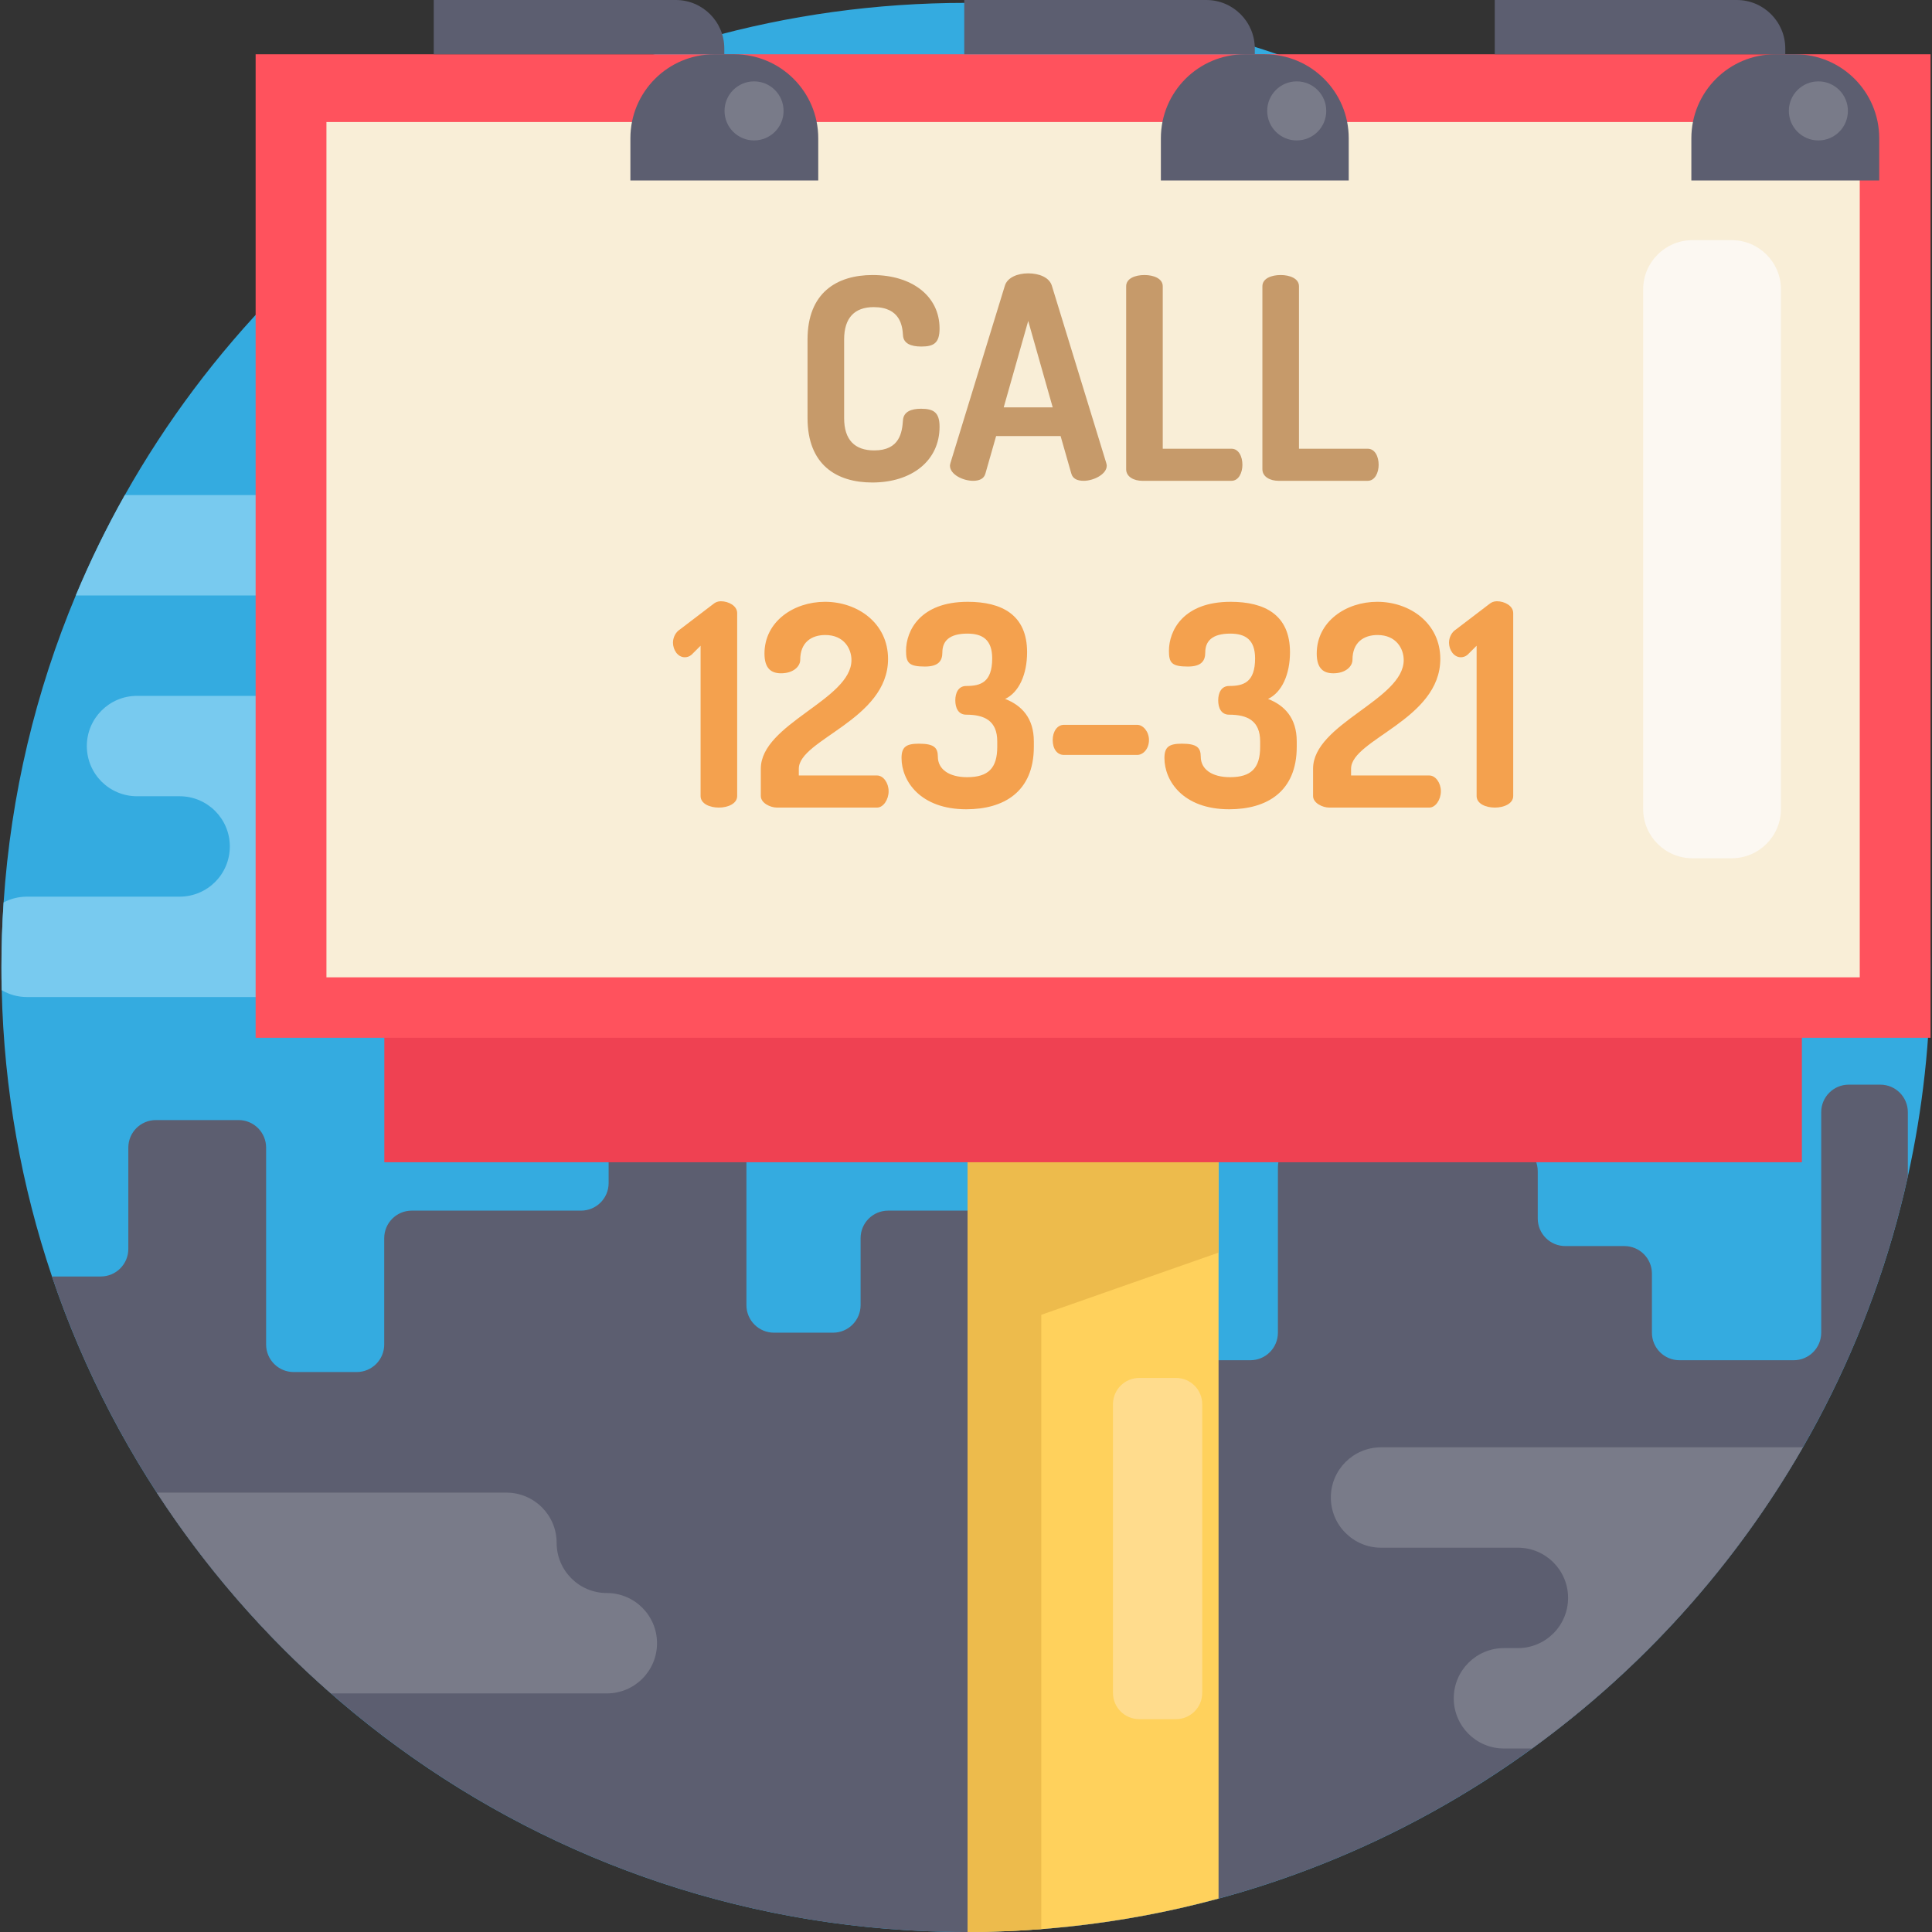 <?xml version="1.0" encoding="iso-8859-1"?>
<!-- Generator: Adobe Illustrator 19.0.0, SVG Export Plug-In . SVG Version: 6.00 Build 0)  -->
<svg version="1.1" id="Capa_1" xmlns="http://www.w3.org/2000/svg" xmlns:xlink="http://www.w3.org/1999/xlink" x="0px" y="0px"
	 viewBox="0 0 512 512" style="enable-background:new 0 0 512 512;" xml:space="preserve">
<rect x="0" y="0" width="512" height="512" fill="#333333" stroke="none"/>
<path style="fill:#34ABE0;" d="M511.619,256.381c0,19.02-2.076,37.55-6.02,55.391c-18.989,85.94-81.224,155.636-162.72,185.079
	c-18.885,6.834-38.812,11.498-59.471,13.699C274.405,511.51,265.265,512,256,512c-112.525,0-208.074-72.711-242.223-173.717
	C5.702,314.37,1.059,288.881,0.454,262.401c-0.052-2.003-0.073-4.006-0.073-6.02c0-5.791,0.188-11.539,0.574-17.226
	c1.909-28.671,8.535-56.038,19.124-81.35c3.829-9.15,8.169-18.029,13-26.605C76.889,53.346,160.305,0.762,256,0.762
	C397.175,0.762,511.619,115.206,511.619,256.381z"/>
<path style="fill:#5C5E70;" d="M505.599,294.745v17.027c-5.655,25.572-15.128,49.715-27.816,71.782
	c-18.05,31.415-42.589,58.636-71.782,79.816c-19.198,13.939-40.409,25.28-63.122,33.481c-6.531,2.358-13.177,4.466-19.949,6.291
	c-12.802,3.474-26,5.968-39.522,7.408c-2.473,0.261-4.966,0.49-7.46,0.689c-6.437,0.49-12.937,0.751-19.511,0.762H256
	c-64.458,0-123.334-23.861-168.302-63.227c-17.716-15.494-33.262-33.408-46.147-53.211c-11.508-17.695-20.888-36.913-27.774-57.28
	h12.927c4.038,0,7.303-3.266,7.303-7.303v-26.845c0-4.038,3.266-7.303,7.303-7.303h21.91c4.038,0,7.303,3.266,7.303,7.303v52.167
	c0,4.038,3.266,7.303,7.303,7.303h16.693c4.038,0,7.303-3.266,7.303-7.303v-28.17c0-4.038,3.266-7.303,7.303-7.303h44.864
	c4.038,0,7.303-3.266,7.303-7.303v-40.69c0-4.038,3.266-7.303,7.303-7.303h21.91c4.038,0,7.303,3.266,7.303,7.303v73.034
	c0,4.038,3.266,7.303,7.303,7.303h15.65c4.038,0,7.303-3.266,7.303-7.303v-17.737c0-4.038,3.266-7.303,7.303-7.303h33.387
	c3.61,0,6.604,2.608,7.189,6.051c0.073,0.407,0.115,0.824,0.115,1.252v4.173c0,4.038,3.266,7.303,7.303,7.303h11.477
	c4.038,0,7.303,3.266,7.303,7.303v6.26c0,4.038,3.266,7.303,7.303,7.303h21.91c4.038,0,7.303-3.266,7.303-7.303v-43.82
	c0-4.038,3.266-7.303,7.303-7.303h18.78c4.038,0,7.303-3.266,7.303-7.303v-10.433c0-4.038,3.266-7.303,7.303-7.303h6.26
	c4.038,0,7.303,3.266,7.303,7.303v11.477c0,4.038,3.266,7.303,7.303,7.303c2.014,0,3.85,0.814,5.165,2.139
	c1.325,1.325,2.139,3.14,2.139,5.165v12.52c0,4.038,3.266,7.303,7.303,7.303h15.65c4.038,0,7.303,3.266,7.303,7.303v15.65
	c0,4.038,3.266,7.303,7.303,7.303h30.257c4.038,0,7.303-3.266,7.303-7.303v-58.427c0-4.038,3.266-7.303,7.303-7.303h8.347
	C502.333,287.441,505.599,290.707,505.599,294.745z"/>
<path style="fill:#78CAEF;" d="M236.072,214.908c2.4,2.41,3.892,5.738,3.892,9.411c0,7.345-5.958,13.303-13.303,13.303h-1.304
	c-3.673,0-7.001,1.492-9.401,3.892c-2.41,2.41-3.902,5.738-3.902,9.411c0,7.356-5.958,13.303-13.303,13.303H7.163
	c-2.452,0-4.737-0.657-6.709-1.826c-0.052-2.003-0.073-4.006-0.073-6.02c0-5.791,0.188-11.539,0.574-17.226
	c1.857-0.981,3.965-1.534,6.208-1.534h40.44c3.673,0,7.001-1.492,9.411-3.892c2.4-2.41,3.892-5.738,3.892-9.411
	c0-7.345-5.957-13.303-13.303-13.303H36.314c-3.673,0-7.001-1.492-9.411-3.892c-2.4-2.41-3.892-5.738-3.892-9.411
	c0-7.345,5.957-13.303,13.303-13.303h37.362c3.673,0,7.001-1.492,9.401-3.892c2.41-2.41,3.902-5.738,3.902-9.411
	c0-7.345-5.957-13.303-13.303-13.303H20.079c3.829-9.15,8.169-18.029,13-26.605h162.542c3.673,0,7.001,1.492,9.401,3.892
	c2.41,2.41,3.902,5.738,3.902,9.411c0,7.345,5.958,13.303,13.303,13.303h4.434c7.345,0,13.303,5.958,13.303,13.303
	c0,7.345-5.958,13.303-13.303,13.303h-24.393c-3.673,0-7.001,1.492-9.411,3.892c-2.4,2.41-3.892,5.738-3.892,9.411
	c0,7.345,5.958,13.303,13.303,13.303h24.393C230.334,211.016,233.662,212.508,236.072,214.908z"/>
<g>
	<path style="fill:#797B89;" d="M477.784,383.554c-18.05,31.415-42.589,58.636-71.782,79.816h-7.439
		c-3.673,0-7.001-1.482-9.411-3.892c-2.4-2.41-3.892-5.728-3.892-9.411c0-7.345,5.957-13.303,13.303-13.303h3.693
		c3.673,0,7.001-1.492,9.411-3.902c2.4-2.4,3.892-5.728,3.892-9.401c0-7.345-5.957-13.303-13.303-13.303H366
		c-3.683,0-7.001-1.492-9.411-3.902c-2.41-2.4-3.902-5.728-3.902-9.401c0-7.345,5.957-13.303,13.313-13.303H477.784z"/>
	<path style="fill:#797B89;" d="M174.118,435.471c0,7.356-5.958,13.303-13.303,13.303H87.698
		c-17.716-15.494-33.262-33.408-46.147-53.211h92.659c7.345,0,13.303,5.957,13.303,13.303c0,3.673,1.492,7.001,3.902,9.411
		c2.4,2.4,5.728,3.892,9.401,3.892s7.001,1.492,9.401,3.892C172.626,428.47,174.118,431.798,174.118,435.471z"/>
</g>
<path style="fill:#FFD15C;" d="M322.931,295.099v208.043c-12.802,3.474-26,5.968-39.522,7.408c-2.473,0.261-4.966,0.49-7.46,0.689
	c-6.437,0.49-12.937,0.751-19.511,0.762V295.099H322.931z"/>
<g>
	<path style="fill:#EDBB4C;" d="M275.949,295.099v216.139c-6.437,0.49-12.937,0.751-19.511,0.762V295.099H275.949z"/>
	<polygon style="fill:#EDBB4C;" points="322.934,300.452 256.434,300.452 256.434,355.285 322.934,331.951 	"/>
</g>
<rect x="101.851" y="248.504" style="fill:#EF4152;" width="375.666" height="59.502"/>
<rect x="67.746" y="14.381" style="fill:#FF525D;" width="443.87" height="260.638"/>
<rect x="86.51" y="32.334" style="fill:#F9EED7;" width="406.341" height="226.666"/>
<g>
	<path style="fill:#5C5E70;" d="M191.951,14.381h-77V0h64.138c7.103,0,12.861,5.758,12.861,12.861L191.951,14.381L191.951,14.381z"
		/>
	<path style="fill:#5C5E70;" d="M194.583,14.381h-5.263c-12.295,0-22.261,9.967-22.261,22.261v11.191h49.785v-11.19
		C216.844,24.349,206.877,14.381,194.583,14.381z"/>
	<path style="fill:#5C5E70;" d="M473.12,14.381h-77V0h64.138c7.103,0,12.861,5.758,12.861,12.861V14.381z"/>
	<path style="fill:#5C5E70;" d="M475.751,14.381h-5.263c-12.295,0-22.261,9.967-22.261,22.261v11.191h49.785v-11.19
		C498.012,24.349,488.046,14.381,475.751,14.381z"/>
	<path style="fill:#5C5E70;" d="M332.536,14.381h-77V0h64.139c7.103,0,12.861,5.758,12.861,12.861L332.536,14.381L332.536,14.381z"
		/>
	<path style="fill:#5C5E70;" d="M335.167,14.381h-5.263c-12.295,0-22.261,9.967-22.261,22.261v11.191h49.785v-11.19
		C357.429,24.349,347.462,14.381,335.167,14.381z"/>
</g>
<g>
	<path style="fill:#C69A6A;" d="M231.536,81.391c-4.999,0-7.833,2.761-7.833,8.579v20.814c0,5.819,2.835,8.579,7.982,8.579
		c6.789,0,7.386-4.849,7.61-7.983c0.149-2.313,2.238-3.059,4.774-3.059c3.357,0,4.924,0.969,4.924,4.774
		c0,9.027-7.385,14.771-17.83,14.771c-9.401,0-17.158-4.625-17.158-17.084V89.971c0-12.459,7.833-17.084,17.233-17.084
		c10.37,0,17.756,5.52,17.756,14.175c0,3.879-1.566,4.774-4.848,4.774c-2.761,0-4.774-0.821-4.848-3.059
		C239.145,86.464,238.623,81.391,231.536,81.391z"/>
	<path style="fill:#C69A6A;" d="M251.748,123.392c0-0.149,0.074-0.448,0.149-0.746l14.399-46.924
		c0.672-2.238,3.432-3.282,6.192-3.282c2.835,0,5.594,1.044,6.266,3.282l14.398,46.924c0.075,0.298,0.15,0.522,0.15,0.746
		c0,2.313-3.506,4.028-6.117,4.028c-1.641,0-2.91-0.522-3.282-1.94l-2.835-9.922h-17.084l-2.835,9.922
		c-0.374,1.418-1.641,1.94-3.282,1.94C255.254,127.42,251.748,125.779,251.748,123.392z M278.978,107.95l-6.491-22.902
		l-6.491,22.902H278.978z"/>
	<path style="fill:#C69A6A;" d="M302.697,127.42c-2.164,0-4.253-1.044-4.253-3.059v-48.49c0-2.089,2.387-2.984,4.848-2.984
		c2.387,0,4.849,0.895,4.849,2.984v43.045h18.202c1.94,0,2.909,2.089,2.909,4.253c0,2.089-0.969,4.253-2.909,4.253h-23.647V127.42z"
		/>
	<path style="fill:#C69A6A;" d="M338.801,127.42c-2.164,0-4.253-1.044-4.253-3.059v-48.49c0-2.089,2.387-2.984,4.848-2.984
		c2.387,0,4.849,0.895,4.849,2.984v43.045h18.202c1.94,0,2.909,2.089,2.909,4.253c0,2.089-0.969,4.253-2.909,4.253h-23.647V127.42z"
		/>
</g>
<g>
	<path style="fill:#F4A14E;" d="M185.659,171.122l-2.387,2.387c-0.597,0.522-1.269,0.672-1.79,0.672
		c-1.865,0-3.133-1.94-3.133-3.879c0-1.343,0.672-2.761,1.864-3.507l8.804-6.714c0.522-0.448,1.194-0.746,2.015-0.746
		c2.015,0,4.327,1.194,4.327,3.133v48.491c0,2.015-2.462,3.059-4.849,3.059c-2.461,0-4.848-1.044-4.848-3.059v-39.838H185.659z"/>
	<path style="fill:#F4A14E;" d="M218.632,159.483c8.653,0,16.711,5.67,16.711,15.144c0,16.114-23.649,21.336-23.649,29.095v1.79
		h20.74c1.641,0,3.059,1.94,3.059,4.178s-1.417,4.327-3.059,4.327h-26.558c-1.716,0-4.252-1.194-4.252-3.059v-7.237
		c0-11.936,24.021-18.277,24.021-28.796c0-3.059-2.015-6.64-6.937-6.64c-3.656,0-6.639,1.94-6.639,6.565
		c0,1.79-1.865,3.581-5.073,3.581c-2.537,0-4.402-1.194-4.402-5.222C202.592,164.706,210.35,159.483,218.632,159.483z"/>
	<path style="fill:#F4A14E;" d="M264.283,197.904v-1.418c0-5.52-3.432-7.087-8.206-7.087c-2.164,0-2.91-1.865-2.91-3.804
		c0-1.865,0.746-3.805,2.91-3.805c3.73,0,6.863-0.895,6.863-7.311c0-4.924-2.537-6.565-6.565-6.565c-4.849,0-6.64,2.015-6.64,4.999
		c0,2.238-1.044,3.73-4.625,3.73c-4.327,0-4.999-1.044-4.999-4.178c0-5.297,3.73-12.981,16.338-12.981
		c9.026,0,15.741,3.432,15.741,13.354c0,5.894-2.163,10.668-5.819,12.383c4.402,1.716,7.609,5.073,7.609,11.265v1.418
		c0,12.011-8.057,16.562-17.904,16.562c-12.235,0-17.159-7.535-17.159-13.577c0-2.984,1.269-3.805,4.626-3.805
		c3.954,0,4.999,1.044,4.999,3.432c0,3.357,2.983,5.446,7.758,5.446C261.896,205.961,264.283,203.574,264.283,197.904z"/>
	<path style="fill:#F4A14E;" d="M281.961,192.085h19.397c1.566,0,3.133,1.79,3.133,4.028c0,2.387-1.567,3.954-3.133,3.954h-19.397
		c-1.791,0-2.984-1.566-2.984-3.954C278.977,193.875,280.169,192.085,281.961,192.085z"/>
	<path style="fill:#F4A14E;" d="M333.954,197.904v-1.418c0-5.52-3.432-7.087-8.206-7.087c-2.164,0-2.91-1.865-2.91-3.804
		c0-1.865,0.746-3.805,2.91-3.805c3.73,0,6.863-0.895,6.863-7.311c0-4.924-2.537-6.565-6.565-6.565c-4.849,0-6.64,2.015-6.64,4.999
		c0,2.238-1.044,3.73-4.625,3.73c-4.327,0-4.999-1.044-4.999-4.178c0-5.297,3.73-12.981,16.338-12.981
		c9.026,0,15.741,3.432,15.741,13.354c0,5.894-2.163,10.668-5.819,12.383c4.402,1.716,7.609,5.073,7.609,11.265v1.418
		c0,12.011-8.057,16.562-17.904,16.562c-12.235,0-17.159-7.535-17.159-13.577c0-2.984,1.269-3.805,4.626-3.805
		c3.954,0,4.999,1.044,4.999,3.432c0,3.357,2.983,5.446,7.758,5.446C331.567,205.961,333.954,203.574,333.954,197.904z"/>
	<path style="fill:#F4A14E;" d="M364.985,159.483c8.654,0,16.711,5.67,16.711,15.144c0,16.114-23.649,21.336-23.649,29.095v1.79
		h20.74c1.641,0,3.059,1.94,3.059,4.178s-1.417,4.327-3.059,4.327h-26.558c-1.716,0-4.252-1.194-4.252-3.059v-7.237
		c0-11.936,24.021-18.277,24.021-28.796c0-3.059-2.015-6.64-6.937-6.64c-3.656,0-6.639,1.94-6.639,6.565
		c0,1.79-1.866,3.581-5.073,3.581c-2.537,0-4.402-1.194-4.402-5.222C348.945,164.706,356.704,159.483,364.985,159.483z"/>
	<path style="fill:#F4A14E;" d="M391.315,171.122l-2.387,2.387c-0.597,0.522-1.269,0.672-1.79,0.672
		c-1.865,0-3.133-1.94-3.133-3.879c0-1.343,0.672-2.761,1.864-3.507l8.804-6.714c0.522-0.448,1.194-0.746,2.015-0.746
		c2.015,0,4.327,1.194,4.327,3.133v48.491c0,2.015-2.462,3.059-4.849,3.059c-2.461,0-4.848-1.044-4.848-3.059v-39.838H391.315z"/>
</g>
<path style="fill:#FCF8F2;" d="M458.912,227.449h-10.397c-7.213,0-13.061-5.847-13.061-13.061V76.705
	c0-7.213,5.847-13.061,13.061-13.061h10.397c7.213,0,13.061,5.847,13.061,13.061v137.685
	C471.972,221.602,466.125,227.449,458.912,227.449z"/>
<g>
	<circle style="fill:#797B89;" cx="199.832" cy="29.391" r="7.825"/>
	<circle style="fill:#797B89;" cx="343.646" cy="29.391" r="7.825"/>
	<circle style="fill:#797B89;" cx="481.889" cy="29.391" r="7.825"/>
</g>
<path style="fill:#FFDC8D;" d="M311.645,455.594h-9.738c-3.842,0-6.956-3.114-6.956-6.956v-76.512c0-3.842,3.114-6.956,6.956-6.956
	h9.738c3.842,0,6.956,3.114,6.956,6.956v76.512C318.601,452.479,315.486,455.594,311.645,455.594z"/>
<g>
</g>
<g>
</g>
<g>
</g>
<g>
</g>
<g>
</g>
<g>
</g>
<g>
</g>
<g>
</g>
<g>
</g>
<g>
</g>
<g>
</g>
<g>
</g>
<g>
</g>
<g>
</g>
<g>
</g>
</svg>
